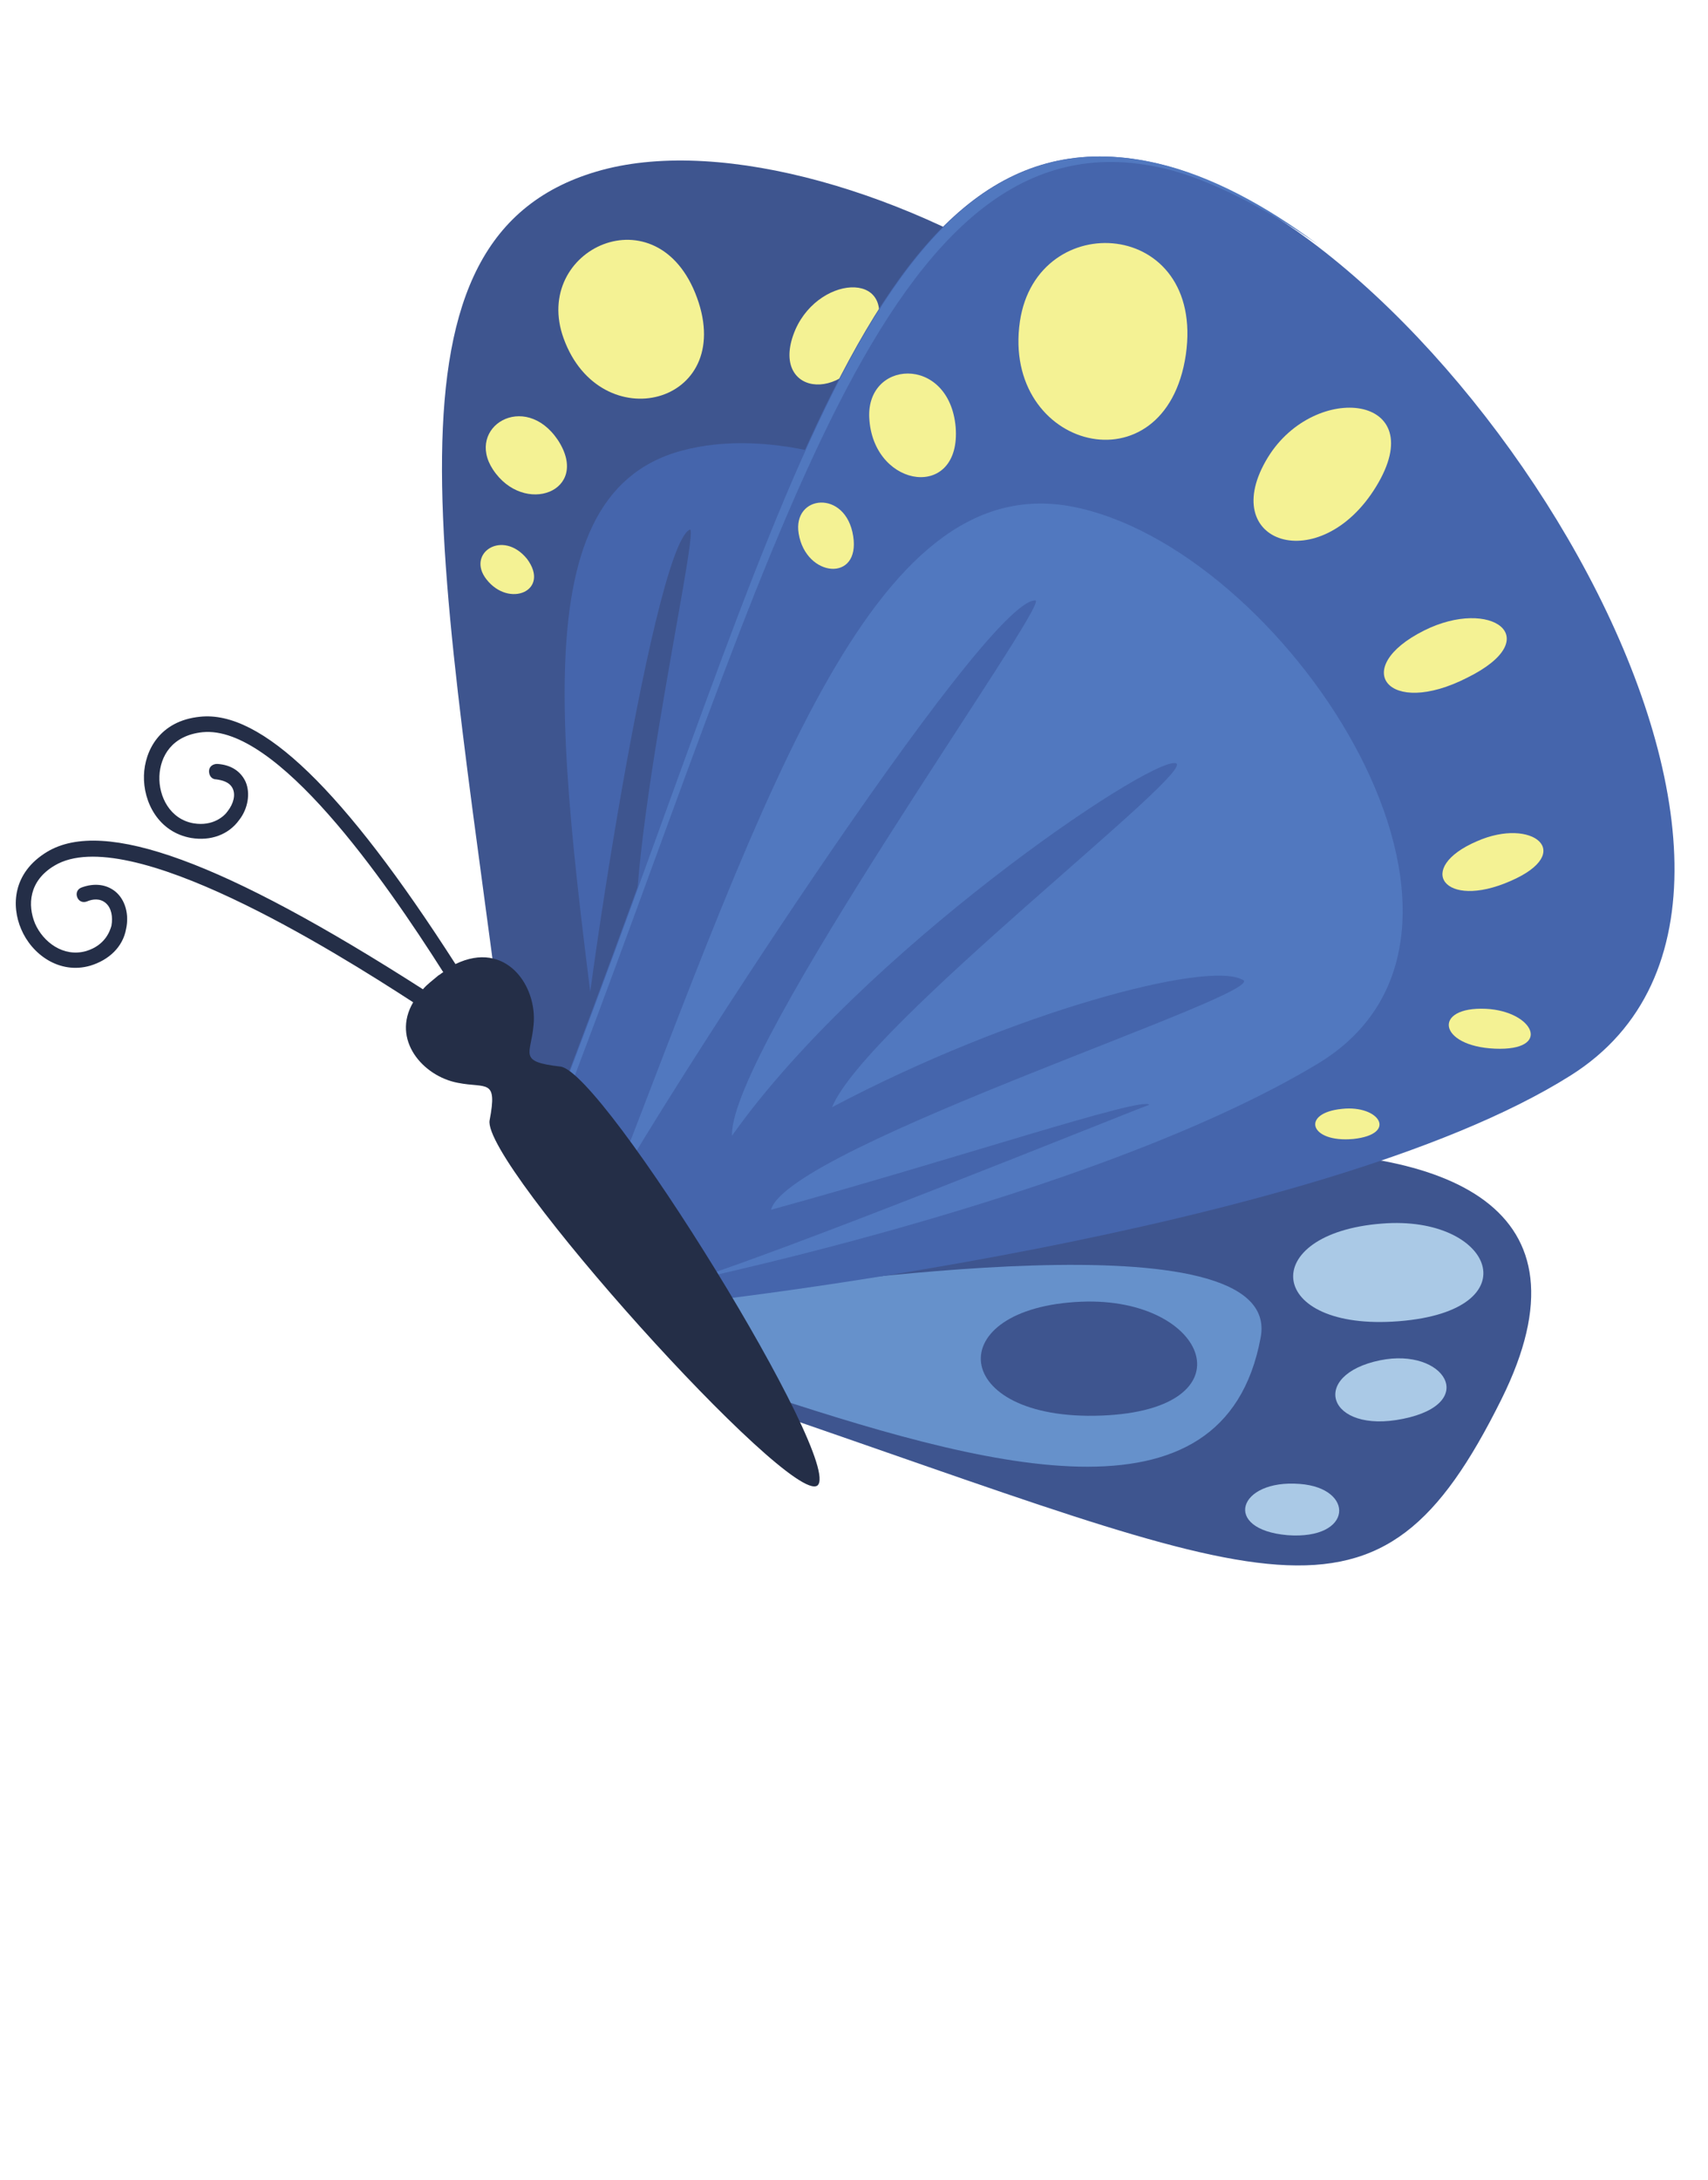 <?xml version="1.0" encoding="utf-8"?>
<!-- Generator: Adobe Illustrator 27.3.1, SVG Export Plug-In . SVG Version: 6.00 Build 0)  -->
<svg version="1.1" id="Camada_1" xmlns="http://www.w3.org/2000/svg" xmlns:xlink="http://www.w3.org/1999/xlink" x="0px" y="0px"
	 viewBox="0 0 210 268" style="enable-background:new 0 0 210 268;" xml:space="preserve">
<style type="text/css">
	.st0{fill:#3E558F;}
	.st1{fill:#4565AC;}
	.st2{fill:#F4F294;}
	.st3{fill:#B588BC;}
	.st4{fill:#6691CB;}
	.st5{fill:#AAC9E6;}
	.st6{fill:#5178BF;}
	.st7{fill:#242E47;}
</style>
<g>
	<g>
		<path class="st0" d="M62.6,133.5C54.5,69.3,44.9,28.8,74,20.9c30-8.1,92.2,27.3,80.9,61.5s-63.6,66.9-63.6,66.9L62.6,133.5z"/>
		<path class="st1" d="M74.9,140.2C69.2,94.6,63.1,61,83.8,55.4c21.3-5.8,57.4,16.6,49.4,40.9c-8,24.3-46.4,50.6-46.4,50.6
			L74.9,140.2z"/>
		<path class="st0" d="M70.8,139c-0.2-8.1,9.3-71.6,14-73.9c1.5-0.7-10,48.6-5.7,56c2.7-22.7,19.7-52.8,22.4-53.9
			c2.7-1.1-16.3,43.4-15.3,52.4c11.6-17.3,26.4-31.1,30.4-31.2c4-0.9-32.5,36.8-31,43.2c13.9-13.4,31.8-26.2,32.7-25.7
			c-1.7,1.8-30.7,30.4-37.9,37.3C76.6,141.1,70.8,139,70.8,139z"/>
		<g>
			<g>
				<g>
					<path class="st2" d="M69.3,41.6c4.5,12.4,21.2,8.2,16.4-5C80.9,23.4,65.3,30.6,69.3,41.6z"/>
				</g>
				<g>
					<path class="st2" d="M60.6,57.7c3.8,5.8,12.1,2.7,8-3.6C64.5,48,57.2,52.5,60.6,57.7z"/>
				</g>
				<g>
					<path class="st2" d="M59.8,71.2c2.8,3.6,7.9,1.4,5-2.5C61.8,65,57.3,68,59.8,71.2z"/>
				</g>
				<path class="st3" d="M120.8,50.2c-5.7,3.8-2.1,7.5,4,3.4C130.9,49.6,125.9,46.8,120.8,50.2z"/>
				<path class="st3" d="M134.4,64.7c-5.7,3.8-2.1,7.5,4,3.4C144.5,64.1,139.5,61.3,134.4,64.7z"/>
				<g>
					<path class="st2" d="M97.8,40.5c-3.4,7.9,5.9,9.6,9.5,1.2C111,33.3,100.9,33.5,97.8,40.5z"/>
				</g>
			</g>
		</g>
	</g>
	<g>
		<g>
			<path class="st0" d="M83.6,158c26.7-14.8,124.7-33.7,101,14c-15.4,31-27.2,23-92.7,0.6C85.1,165,83.6,158,83.6,158z"/>
			<path class="st4" d="M87.7,159.3c12.3-1.4,70.2-10.3,67.3,5.1c-4.5,24.3-34.1,15.9-62.8,6.4C87.8,166,87.7,159.3,87.7,159.3z"/>
			<g>
				<path class="st5" d="M169.9,150.4c-15.4,1.2-14.3,13.3,2.1,12C188.4,161.1,183.6,149.3,169.9,150.4z"/>
				<path class="st0" d="M133,160c-17.5,0.7-16.3,14.7,2.4,14C154,173.3,148.6,159.4,133,160z"/>
				<path class="st5" d="M169.7,167.2c-8.8,1.8-6.5,9.1,2.8,7.2C181.9,172.5,177.6,165.6,169.7,167.2z"/>
				<path class="st5" d="M159.8,182.4c-7.6-0.6-9.6,5.6-1.5,6.3C166.4,189.3,166.6,182.9,159.8,182.4z"/>
			</g>
		</g>
		<g>
			<path class="st1" d="M67.9,137.1c28.3-73.1,38.9-125.3,74.4-117c36.6,8.6,87.7,88.9,50.8,112.1c-31.1,19.6-108.6,28-108.6,28
				L67.9,137.1z"/>
			<path class="st6" d="M143.1,20.7c5.7,1.3,13.2,5.3,19,9.4c-6.5-4.9-13.3-8.5-19.7-10c-35.5-8.3-46.1,43.9-74.4,117l0.5,0.8
				C95.5,67.8,108.5,12.6,143.1,20.7z"/>
			<path class="st6" d="M74.6,147.8c20.1-51.9,33.1-91.3,58.3-85.3c26,6.1,55.7,52.1,29.2,68.2c-27.8,16.8-80.9,27.5-80.9,27.5
				L74.6,147.8z"/>
			<path class="st1" d="M74.6,147.8c4.4-8.7,46.4-74.2,52.7-74c2,0.1-37.7,55.3-37.3,65.8c16-22.6,51-46.3,54.5-45.8
				c3.5,0.4-38.1,32.2-42.2,42.3c22.3-11.8,46.1-18,50.4-15.7c4.7,1.3-55.8,20.5-57.9,28.3c22.6-6.2,45.8-14,46.5-12.9
				c-2.8,1-47.1,19-58.7,22.3C79.5,153.5,74.6,147.8,74.6,147.8z"/>
			<g>
				<path class="st2" d="M125.4,39.5c-2.3,15.8,17.9,21,20.4,4.1C148.2,26.8,127.5,25.4,125.4,39.5z"/>
				<path class="st2" d="M106.9,51.7c0.7,8.4,11.3,9.8,10.6,0.8C116.7,43.5,106.2,44.2,106.9,51.7z"/>
				<path class="st2" d="M98.2,65.6c0.9,5.4,7.6,6,6.7,0.3C104,60.1,97.4,60.8,98.2,65.6z"/>
				<path class="st2" d="M175.1,77.5c-9.2,4.6-4.5,10.8,5.3,5.8C190.3,78.4,183.3,73.4,175.1,77.5z"/>
				<path class="st2" d="M181.6,103.4c-7.7,3.3-4.1,8.5,4.1,4.9C193.8,104.8,188.4,100.4,181.6,103.4z"/>
				<path class="st2" d="M182.7,124c-6.6-0.3-5.9,4.6,1.1,4.9C190.9,129.2,188.6,124.3,182.7,124z"/>
				<path class="st2" d="M165,136.3c-5.1,0.5-4,4.2,1.4,3.7C171.9,139.4,169.6,135.8,165,136.3z"/>
				<path class="st2" d="M155.9,56.2c-6.5,10.6,6.4,14.9,13.3,3.6S161.7,46.8,155.9,56.2z"/>
			</g>
		</g>
	</g>
	<path class="st7" d="M68.9,131.1c-5.3-0.6-3.6-1.5-3.3-5.1c0.5-4.8-3.4-10.5-9.6-7.5C42.2,97,32.1,87.3,24.6,88.1
		c-5,0.5-6.8,4.2-6.9,7.2c-0.1,3.3,1.8,7,5.8,7.7c2.4,0.4,4.6-0.4,5.9-2.2c1.1-1.4,1.4-3.3,0.8-4.7c-0.6-1.3-1.8-2.1-3.5-2.2
		c-0.5,0-1,0.3-1,0.9c0,0.5,0.3,1,0.9,1c0.7,0.1,1.6,0.3,2,1.1c0.4,0.8,0.1,1.9-0.6,2.8c-0.4,0.6-1.8,1.9-4.2,1.5
		c-2.9-0.5-4.3-3.3-4.2-5.8c0.1-2.4,1.5-5,5.3-5.4c9.1-0.9,22.3,18,29.6,29.5c-0.2,0.1-0.4,0.3-0.6,0.4c-0.7,0.6-1.4,1.1-1.9,1.7
		c-24.5-15.7-39.2-21.1-46.2-16.9c-4.3,2.6-4.4,6.7-3.2,9.5c1.3,3.1,4.7,5.6,8.5,4.5c2.3-0.7,4-2.3,4.4-4.5c0.4-1.8-0.1-3.6-1.3-4.6
		c-1.1-0.9-2.6-1.1-4.2-0.5c-0.5,0.2-0.7,0.7-0.5,1.2c0.2,0.5,0.7,0.7,1.2,0.5c0.7-0.3,1.6-0.4,2.3,0.2c0.7,0.6,0.9,1.7,0.7,2.8
		c-0.2,0.7-0.8,2.4-3.1,3.1c-2.8,0.8-5.3-1.1-6.3-3.4c-0.9-2.2-0.8-5.2,2.4-7.1c9-5.4,34.4,10.5,44.1,16.8c-2.7,4.6,1.2,9.1,5.5,9.9
		c3.5,0.7,4.9-0.6,3.9,4.6c-1,5.3,36.9,47.4,40.3,44.9C103.9,179.9,74.2,131.7,68.9,131.1z"/>
</g>
</svg>
